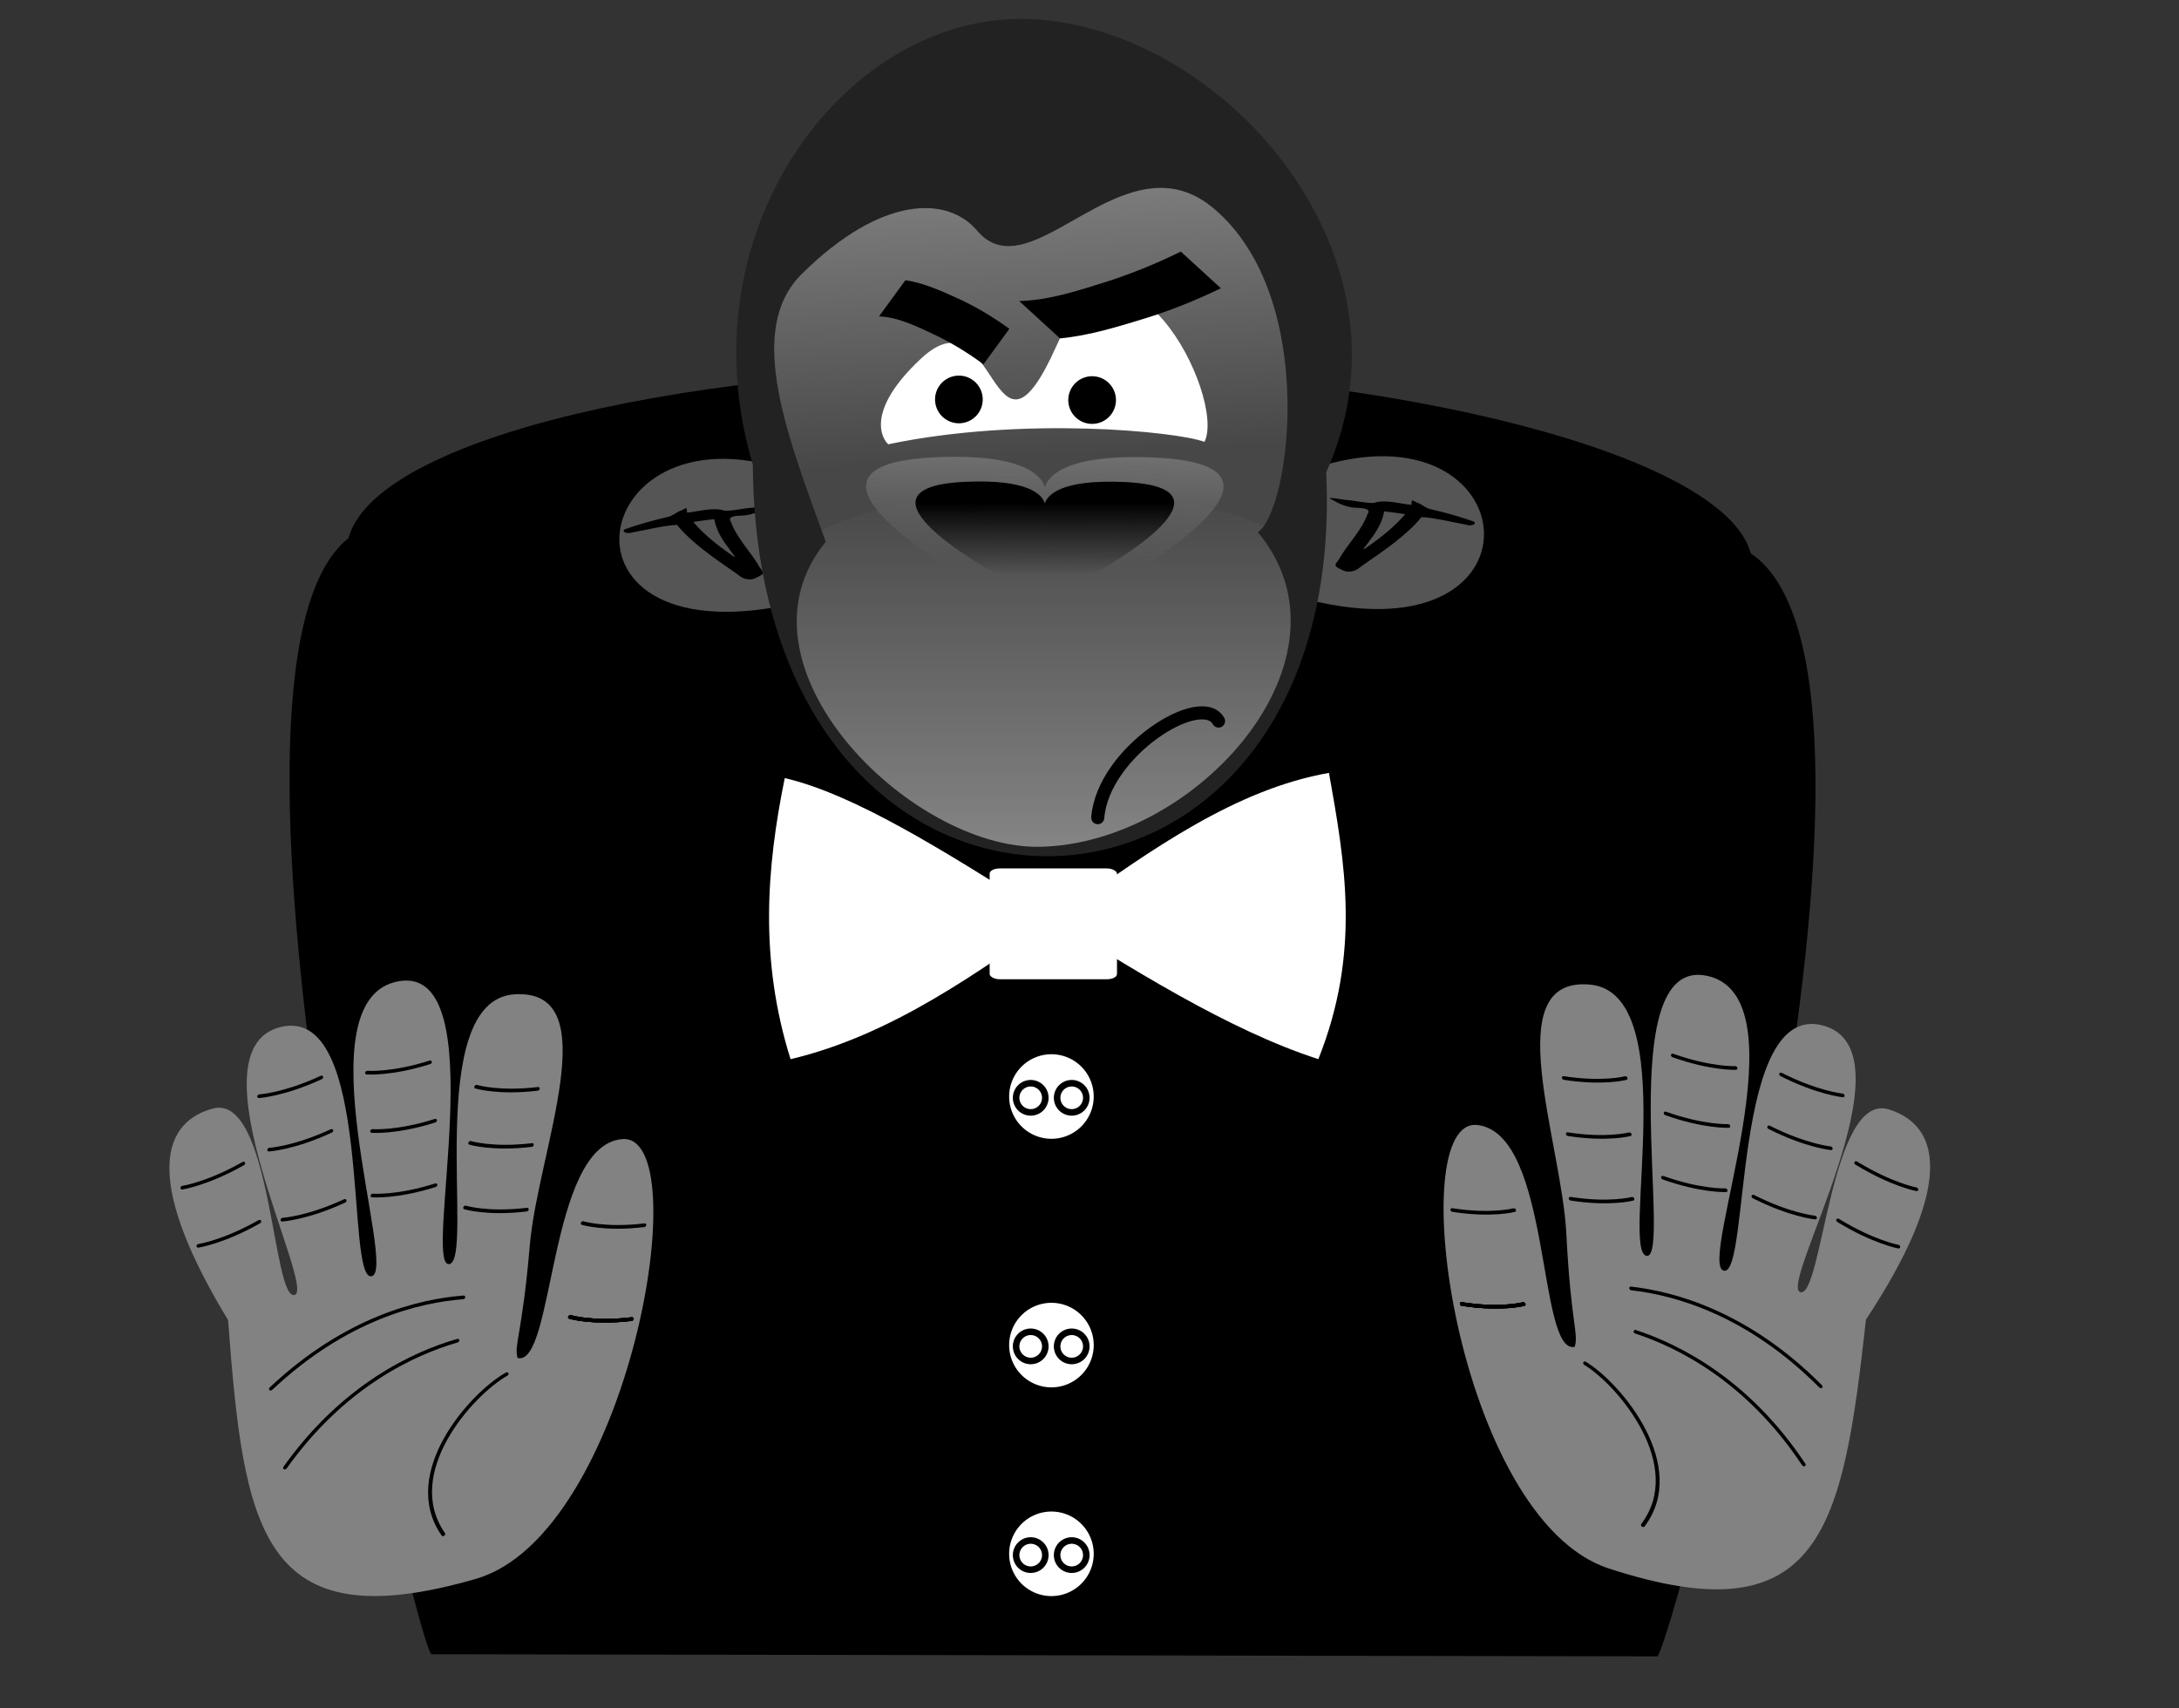 <?xml version="1.0" encoding="UTF-8" standalone="no"?>
<!-- Created with Inkscape (http://www.inkscape.org/) -->
<svg
   xmlns:dc="http://purl.org/dc/elements/1.1/"
   xmlns:cc="http://web.resource.org/cc/"
   xmlns:rdf="http://www.w3.org/1999/02/22-rdf-syntax-ns#"
   xmlns:svg="http://www.w3.org/2000/svg"
   xmlns="http://www.w3.org/2000/svg"
   xmlns:xlink="http://www.w3.org/1999/xlink"
   xmlns:sodipodi="http://inkscape.sourceforge.net/DTD/sodipodi-0.dtd"
   xmlns:inkscape="http://www.inkscape.org/namespaces/inkscape"
   width="250pt"
   height="196pt"
   id="svg2"
   sodipodi:version="0.32"
   inkscape:version="0.43"
   sodipodi:docbase="/home/yekcim/Mes dessins"
   sodipodi:docname="gorilla.svg"
   version="1.0">
  <rect width="100%" height="100%" fill="#333333" stroke="none"/>
  <defs
     id="defs4">
    <linearGradient
       id="linearGradient4072">
      <stop
         style="stop-color:#474747;stop-opacity:1;"
         offset="0"
         id="stop4074" />
      <stop
         style="stop-color:#848484;stop-opacity:1;"
         offset="1"
         id="stop4076" />
    </linearGradient>
    <linearGradient
       inkscape:collect="always"
       id="linearGradient4047">
      <stop
         style="stop-color:#000000;stop-opacity:1;"
         offset="0"
         id="stop4049" />
      <stop
         style="stop-color:#000000;stop-opacity:0;"
         offset="1"
         id="stop4051" />
    </linearGradient>
    <linearGradient
       inkscape:collect="always"
       id="linearGradient4031">
      <stop
         style="stop-color:#737373;stop-opacity:1;"
         offset="0"
         id="stop4033" />
      <stop
         style="stop-color:#737373;stop-opacity:0;"
         offset="1"
         id="stop4035" />
    </linearGradient>
    <linearGradient
       inkscape:collect="always"
       xlink:href="#linearGradient4031"
       id="linearGradient4037"
       x1="-298.745"
       y1="325.942"
       x2="-301.881"
       y2="452.435"
       gradientUnits="userSpaceOnUse"
       gradientTransform="matrix(0.204,0,0,0.146,221.281,20.576)" />
    <linearGradient
       inkscape:collect="always"
       xlink:href="#linearGradient4047"
       id="linearGradient4053"
       x1="-301.446"
       y1="386.298"
       x2="-301.446"
       y2="461.103"
       gradientUnits="userSpaceOnUse"
       gradientTransform="matrix(0.204,0,0,0.146,221.281,20.576)" />
    <linearGradient
       inkscape:collect="always"
       xlink:href="#linearGradient4072"
       id="linearGradient4078"
       x1="-332.123"
       y1="301.322"
       x2="-332.123"
       y2="670.941"
       gradientUnits="userSpaceOnUse"
       gradientTransform="matrix(0.157,0,0,0.146,211.52,31.27)" />
    <linearGradient
       inkscape:collect="always"
       xlink:href="#linearGradient4072"
       id="linearGradient4086"
       x1="-328.934"
       y1="265.396"
       x2="-348.023"
       y2="-56.432"
       gradientUnits="userSpaceOnUse"
       gradientTransform="matrix(0.157,0,0,0.146,211.52,31.27)" />
  </defs>
  <sodipodi:namedview
     id="base"
     pagecolor="#ffffff"
     bordercolor="#666666"
     borderopacity="1.0"
     inkscape:pageopacity="0.0"
     inkscape:pageshadow="2"
     inkscape:zoom="2.5877551"
     inkscape:cx="156.25"
     inkscape:cy="122.5"
     inkscape:document-units="px"
     inkscape:current-layer="layer1"
     inkscape:window-width="1430"
     inkscape:window-height="821"
     inkscape:window-x="0"
     inkscape:window-y="25" />
  <g
     inkscape:label="Calque 1"
     inkscape:groupmode="layer"
     id="layer1">
    <path
       style="fill:#000000;fill-opacity:1;fill-rule:evenodd;stroke:none;stroke-width:1px;stroke-linecap:butt;stroke-linejoin:miter;stroke-opacity:1"
       d="M 53.3,82.361 C 57.443,66.897 106.428,55.757 160.058,56.33 C 213.688,56.903 263.776,69.559 267.82,84.654 C 296.007,103.701 255.283,253.702 253.496,253.433 L 66.041,253.106 C 64.071,253.544 27.897,102.3 53.3,82.361 z "
       id="path1334"
       sodipodi:nodetypes="czcccc" />
    <path
       style="opacity:1;color:#000000;fill:#555555;fill-opacity:1;fill-rule:evenodd;stroke:none;stroke-width:11.759;stroke-linecap:round;stroke-linejoin:round;marker:none;marker-start:none;marker-mid:none;marker-end:none;stroke-miterlimit:4;stroke-dasharray:none;stroke-dashoffset:0;stroke-opacity:1;visibility:visible;display:inline;overflow:visible"
       d="M 200.831,71.711 C 234.198,60.552 238.157,102.516 198.195,91.251"
       id="path3977"
       sodipodi:nodetypes="cc" />
    <path
       style="opacity:1;color:#000000;fill:#555555;fill-opacity:1;fill-rule:evenodd;stroke:none;stroke-width:11.759;stroke-linecap:round;stroke-linejoin:round;marker:none;marker-start:none;marker-mid:none;marker-end:none;stroke-miterlimit:4;stroke-dasharray:none;stroke-dashoffset:0;stroke-opacity:1;visibility:visible;display:inline;overflow:visible"
       d="M 121.847,72.457 C 89.553,60.256 81.748,102.033 122.686,92.053"
       id="path3969"
       sodipodi:nodetypes="cc" />
    <path
       style="fill:#000000;fill-opacity:1;fill-rule:nonzero;stroke:none;stroke-width:5.159;stroke-linecap:butt;stroke-linejoin:miter;stroke-miterlimit:4;stroke-dasharray:none;stroke-opacity:1"
       d="M 104.348,78.045 C 103.331,78.373 102.965,78.981 101.953,79.144 C 99.733,79.65 97.525,80.295 95.517,81.002 C 95.054,81.482 96.135,81.703 96.738,81.466 C 98.981,81.065 101.345,80.441 103.553,80.299 C 105.802,83.058 109.288,85.431 112.644,87.746 C 113.148,88.125 113.696,88.654 114.625,88.644 C 115.167,88.751 116.049,88.244 116.565,87.926 C 117.047,87.527 116.168,86.944 116.03,86.479 C 114.684,84.269 112.641,82.193 111.836,79.885 C 111.3,79.126 112.116,78.938 113.308,78.893 C 114.952,78.872 116.134,78.272 117.255,77.634 C 118.551,77.044 115.511,77.686 114.837,77.704 C 113.523,77.799 112.099,78.205 110.845,78.137 C 109.035,77.534 106.806,78.301 105.115,78.429 C 104.954,77.987 105.35,77.417 104.348,78.045 z M 109.272,79.439 C 109.539,80.999 110.384,82.487 111.498,83.901 C 111.693,84.292 113.153,85.888 111.903,84.914 C 109.651,83.354 107.602,81.694 106.056,79.86 C 107.113,79.721 108.261,79.519 109.272,79.439 z "
       id="path3973" />
    <path
       style="opacity:1;color:#000000;fill:url(#linearGradient4086);fill-opacity:1;fill-rule:evenodd;stroke:none;stroke-width:11.759;stroke-linecap:round;stroke-linejoin:round;marker:none;marker-start:none;marker-mid:none;marker-end:none;stroke-miterlimit:4;stroke-dasharray:none;stroke-dashoffset:0;stroke-opacity:1;visibility:visible;display:inline;overflow:visible"
       d="M 124.719,87.589 C 71.611,-3.248 242.952,-2.624 194.351,84.531"
       id="path3981"
       sodipodi:nodetypes="cc" />
    <path
       style="opacity:1;color:#000000;fill:url(#linearGradient4078);fill-opacity:1;fill-rule:evenodd;stroke:none;stroke-width:11.759;stroke-linecap:round;stroke-linejoin:round;marker:none;marker-start:none;marker-mid:none;marker-end:none;stroke-miterlimit:4;stroke-dasharray:none;stroke-dashoffset:0;stroke-opacity:1;visibility:visible;display:inline;overflow:visible"
       d="M 119.813,86.723 C 124.851,71.289 197.487,71.694 199.496,86.723 C 201.511,101.798 186.428,129.75 160.523,129.947 C 134.618,130.144 115.842,103.173 119.813,86.723 z "
       id="path3094"
       sodipodi:nodetypes="cszc" />
    <path
       style="fill:url(#linearGradient4037);fill-opacity:1;fill-rule:evenodd;stroke:none;stroke-width:11.759;stroke-linecap:round;stroke-linejoin:round;stroke-miterlimit:4;stroke-dasharray:none;stroke-opacity:1"
       d="M 169.841,89.637 C 169.841,89.637 203.706,71.29 176.768,70.016 C 162.775,69.354 160.275,73.02 159.839,74.568 C 159.461,73.141 157.311,69.771 145.446,69.897 C 144.642,69.905 143.792,69.932 142.896,69.975 C 115.958,71.249 149.83,89.595 149.83,89.595"
       id="path2198"
       sodipodi:nodetypes="csccsc" />
    <path
       style="fill:url(#linearGradient4053);fill-opacity:1;fill-rule:evenodd;stroke:none;stroke-width:11.759;stroke-linecap:round;stroke-linejoin:round;stroke-miterlimit:4;stroke-dasharray:none;stroke-opacity:1"
       d="M 167.074,87.951 C 167.074,87.951 191.576,74.677 172.086,73.755 C 161.962,73.276 160.152,75.929 159.837,77.049 C 159.563,76.016 158.008,73.578 149.424,73.669 C 148.842,73.675 148.227,73.695 147.578,73.725 C 128.089,74.647 152.596,87.921 152.596,87.921"
       id="path2203"
       sodipodi:nodetypes="csccsc" />
    <path
       style="fill:#ffffff;fill-opacity:1;fill-rule:evenodd;stroke:none;stroke-width:11.759;stroke-linecap:round;stroke-linejoin:round;stroke-miterlimit:4;stroke-dasharray:none;stroke-opacity:1"
       d="M 135.909,67.972 C 156.405,63.671 179.977,66.004 184.258,67.608 C 187.674,60.611 171.786,30.101 161.66,52.82 C 151.675,75.223 152.615,43.915 140.901,54.858 C 131.179,63.942 135.909,68.114 135.909,67.972 z "
       id="path1317"
       sodipodi:nodetypes="ccssc" />
    <path
       transform="matrix(0.176,0,0,0.176,197.602,10.794)"
       d="M -268.571 285.934 A 20.714 20.714 0 1 1  -310,285.934 A 20.714 20.714 0 1 1  -268.571 285.934 z"
       sodipodi:ry="20.714285"
       sodipodi:rx="20.714285"
       sodipodi:cy="285.93362"
       sodipodi:cx="-289.28571"
       id="path2194"
       style="opacity:1;color:#000000;fill:#000000;fill-opacity:1;fill-rule:nonzero;stroke:none;stroke-width:3.717;stroke-linecap:round;stroke-linejoin:round;marker:none;marker-start:none;marker-mid:none;marker-end:none;stroke-miterlimit:4;stroke-dasharray:none;stroke-dashoffset:0;stroke-opacity:1;visibility:visible;display:inline;overflow:visible"
       sodipodi:type="arc" />
    <path
       sodipodi:type="arc"
       style="opacity:1;color:#000000;fill:#000000;fill-opacity:1;fill-rule:nonzero;stroke:none;stroke-width:3.717;stroke-linecap:round;stroke-linejoin:round;marker:none;marker-start:none;marker-mid:none;marker-end:none;stroke-miterlimit:4;stroke-dasharray:none;stroke-dashoffset:0;stroke-opacity:1;visibility:visible;display:inline;overflow:visible"
       id="path1319"
       sodipodi:cx="-289.28571"
       sodipodi:cy="285.93362"
       sodipodi:rx="20.714285"
       sodipodi:ry="20.714285"
       d="M -268.571 285.934 A 20.714 20.714 0 1 1  -310,285.934 A 20.714 20.714 0 1 1  -268.571 285.934 z"
       transform="matrix(0.176,0,0,0.176,217.982,10.888)" />
    <path
       style="fill:#000000;fill-opacity:1;fill-rule:nonzero;stroke:none;stroke-width:5.159;stroke-linecap:butt;stroke-linejoin:miter;stroke-miterlimit:4;stroke-dasharray:none;stroke-opacity:1"
       d="M 216.665,76.858 C 217.683,77.186 218.049,77.794 219.06,77.957 C 221.281,78.463 223.489,79.108 225.496,79.815 C 225.96,80.295 224.879,80.516 224.276,80.279 C 222.032,79.879 219.669,79.254 217.461,79.112 C 215.212,81.871 211.726,84.244 208.369,86.559 C 207.865,86.938 207.317,87.467 206.389,87.457 C 205.847,87.564 204.965,87.057 204.448,86.739 C 203.967,86.34 204.845,85.757 204.984,85.292 C 206.33,83.082 208.372,81.006 209.177,78.698 C 209.714,77.939 208.898,77.751 207.706,77.706 C 206.062,77.685 204.88,77.085 203.759,76.447 C 202.463,75.857 205.502,76.499 206.176,76.517 C 207.491,76.612 208.915,77.018 210.169,76.95 C 211.979,76.347 214.208,77.114 215.899,77.242 C 216.06,76.8 215.664,76.23 216.665,76.858 z M 211.742,78.252 C 211.475,79.812 210.63,81.3 209.516,82.714 C 209.321,83.105 207.86,84.701 209.11,83.727 C 211.363,82.167 213.412,80.507 214.958,78.673 C 213.901,78.534 212.753,78.332 211.742,78.252 z "
       id="path3991" />
    <path
       style="fill:#000000;fill-opacity:1;fill-rule:nonzero;stroke:none;stroke-width:1px;stroke-linecap:butt;stroke-linejoin:miter;stroke-opacity:1"
       id="path3999"
       d="M 162.158,51.777 C 166.681,51.348 171.157,49.946 175.601,48.582 C 179.368,47.387 183.09,45.882 186.762,44.103 L 180.634,38.495 C 176.981,40.296 173.275,41.803 169.526,43.023 C 165.038,44.431 160.497,45.962 155.91,46.061 L 162.158,51.777 z " />
    <path
       style="fill:#000000;fill-opacity:1;fill-rule:nonzero;stroke:none;stroke-width:1px;stroke-linecap:butt;stroke-linejoin:miter;stroke-opacity:1"
       id="path4001"
       d="M 138.503,42.877 C 141.427,43.293 144.32,44.651 147.193,45.972 C 149.628,47.13 152.034,48.587 154.408,50.311 L 150.446,55.742 C 148.085,53.998 145.689,52.538 143.266,51.356 C 140.364,49.992 137.429,48.51 134.464,48.414 L 138.503,42.877 z " />
    <path
       style="fill:#222222;fill-opacity:1;fill-rule:evenodd;stroke:none;stroke-width:1px;stroke-linecap:butt;stroke-linejoin:miter;stroke-opacity:1"
       d="M 156.11,2.896 C 128.835,2.929 104.583,35.633 115.164,71.092 C 115.711,152.205 206.499,149.359 202.876,72.27 C 218.221,38.231 185.602,2.859 156.11,2.896 z M 177.504,28.748 C 180.209,28.736 182.95,29.6 185.673,31.894 C 201.817,45.49 197.329,78.31 192.415,81.42 C 208.446,100.656 183.122,129.179 158.993,129.565 C 139.228,129.882 110.86,101.775 126.318,82.9 C 120.579,66.959 113.91,50.585 122.642,41.93 C 134.758,29.921 145.043,29.828 149.6,35.437 C 156.289,43.002 166.629,28.796 177.504,28.748 z "
       id="path4057"
       sodipodi:nodetypes="cccccscscscc" />
    <path
       style="fill:#ffffff;fill-opacity:1;fill-rule:evenodd;stroke:none;stroke-width:1px;stroke-linecap:butt;stroke-linejoin:miter;stroke-opacity:1"
       d="M 120.049,119.051 C 141.261,123.996 174.322,153.239 201.676,162.053 C 208.224,145.634 205.736,131.952 203.3,118.255 C 174.94,123.254 151.709,154.805 120.936,162.059 C 116.156,146.857 117.243,132.788 120.049,119.051 z "
       id="path1355"
       sodipodi:nodetypes="ccccc" />
    <g
       id="g2296"
       transform="matrix(-0.284,7.040285e-2,2.890473e-2,0.259,220.901,-13.987)">
      <g
         id="g1389"
         transform="translate(-4.515,-47.283)">
        <path
           style="fill:#828282;fill-opacity:1;fill-rule:evenodd;stroke:none;stroke-width:1px;stroke-linecap:butt;stroke-linejoin:miter;stroke-opacity:1"
           d="M 561.866,685.22 C 552.258,632.9 505.992,549.246 554.997,539.027 C 604.241,528.758 591.334,687.029 605.35,684.764 C 619.367,682.499 563.927,519.644 614.836,514.999 C 668.409,510.111 632.237,681.437 646.643,680.683 C 661.049,679.928 629.38,524.094 680.004,524.455 C 729.41,524.807 676.071,680.305 688.118,680.471 C 700.165,680.636 688.3,560.645 720.221,561.662 C 750.885,562.64 758.145,599.641 724.434,685.428 C 728.446,808.634 726.05,874.515 609.697,869.511 C 526.702,865.942 466.828,644.446 507.38,637.533 C 546.71,630.828 555.978,759.088 574.941,748.464 C 575.988,739.805 571.253,736.332 561.866,685.22 z "
           id="path2298"
           sodipodi:nodetypes="czzzzzzzcszcz" />
        <path
           style="fill:none;fill-opacity:0.75;fill-rule:evenodd;stroke:#000000;stroke-width:2.1;stroke-linecap:round;stroke-linejoin:round;stroke-miterlimit:4;stroke-dasharray:none;stroke-opacity:1"
           d="M 500.714,690.219 C 521.429,687.362 532.857,680.219 532.857,680.219"
           id="path2300"
           sodipodi:nodetypes="cc" />
        <path
           style="fill:none;fill-opacity:0.75;fill-rule:evenodd;stroke:#000000;stroke-width:2.1;stroke-linecap:round;stroke-linejoin:round;stroke-miterlimit:4;stroke-dasharray:none;stroke-opacity:1"
           d="M 548.571,596.648 C 569.286,593.791 580.714,586.648 580.714,586.648"
           id="path2302"
           sodipodi:nodetypes="cc" />
        <path
           style="fill:none;fill-opacity:0.75;fill-rule:evenodd;stroke:#000000;stroke-width:2.1;stroke-linecap:round;stroke-linejoin:round;stroke-miterlimit:4;stroke-dasharray:none;stroke-opacity:1"
           d="M 555,628.076 C 575.714,625.219 587.143,618.076 587.143,618.076"
           id="path2304"
           sodipodi:nodetypes="cc" />
        <path
           style="fill:none;fill-opacity:0.75;fill-rule:evenodd;stroke:#000000;stroke-width:2.1;stroke-linecap:round;stroke-linejoin:round;stroke-miterlimit:4;stroke-dasharray:none;stroke-opacity:1"
           d="M 561.429,664.505 C 582.143,661.648 593.571,654.505 593.571,654.505"
           id="path2306"
           sodipodi:nodetypes="cc" />
        <path
           style="fill:none;fill-opacity:0.75;fill-rule:evenodd;stroke:#000000;stroke-width:2.1;stroke-linecap:round;stroke-linejoin:round;stroke-miterlimit:4;stroke-dasharray:none;stroke-opacity:1"
           d="M 603.595,566.028 C 624.448,567.573 637.119,562.982 637.119,562.982"
           id="path2308"
           sodipodi:nodetypes="cc" />
        <path
           style="fill:none;fill-opacity:0.75;fill-rule:evenodd;stroke:#000000;stroke-width:2.1;stroke-linecap:round;stroke-linejoin:round;stroke-miterlimit:4;stroke-dasharray:none;stroke-opacity:1"
           d="M 604.309,600.313 C 625.162,601.859 637.834,597.268 637.834,597.268"
           id="path2310"
           sodipodi:nodetypes="cc" />
        <path
           style="fill:none;fill-opacity:0.75;fill-rule:evenodd;stroke:#000000;stroke-width:2.1;stroke-linecap:round;stroke-linejoin:round;stroke-miterlimit:4;stroke-dasharray:none;stroke-opacity:1"
           d="M 607.881,637.456 C 628.734,639.001 641.405,634.411 641.405,634.411"
           id="path2312"
           sodipodi:nodetypes="cc" />
        <path
           style="fill:none;fill-opacity:0.75;fill-rule:evenodd;stroke:#000000;stroke-width:2.1;stroke-linecap:round;stroke-linejoin:round;stroke-miterlimit:4;stroke-dasharray:none;stroke-opacity:1"
           d="M 661.411,559.255 C 681.809,563.857 695.018,561.184 695.018,561.184"
           id="path2314"
           sodipodi:nodetypes="cc" />
        <path
           style="fill:none;fill-opacity:0.75;fill-rule:evenodd;stroke:#000000;stroke-width:2.1;stroke-linecap:round;stroke-linejoin:round;stroke-miterlimit:4;stroke-dasharray:none;stroke-opacity:1"
           d="M 659.268,591.398 C 679.666,595.999 692.875,593.326 692.875,593.326"
           id="path2316"
           sodipodi:nodetypes="cc" />
        <path
           style="fill:none;fill-opacity:0.75;fill-rule:evenodd;stroke:#000000;stroke-width:2.1;stroke-linecap:round;stroke-linejoin:round;stroke-miterlimit:4;stroke-dasharray:none;stroke-opacity:1"
           d="M 656.411,633.541 C 676.809,638.142 690.018,635.469 690.018,635.469"
           id="path2318"
           sodipodi:nodetypes="cc" />
        <path
           style="fill:none;fill-opacity:0.75;fill-rule:evenodd;stroke:#000000;stroke-width:2.1;stroke-linecap:round;stroke-linejoin:round;stroke-miterlimit:4;stroke-dasharray:none;stroke-opacity:1"
           d="M 707.335,597.632 C 727.19,604.19 740.597,602.811 740.597,602.811"
           id="path2320"
           sodipodi:nodetypes="cc" />
        <path
           style="fill:none;fill-opacity:0.75;fill-rule:evenodd;stroke:#000000;stroke-width:2.1;stroke-linecap:round;stroke-linejoin:round;stroke-miterlimit:4;stroke-dasharray:none;stroke-opacity:1"
           d="M 702.335,633.346 C 722.19,639.904 735.597,638.525 735.597,638.525"
           id="path2322"
           sodipodi:nodetypes="cc" />
        <path
           style="fill:none;fill-opacity:0.75;fill-rule:evenodd;stroke:#000000;stroke-width:2.1;stroke-linecap:round;stroke-linejoin:round;stroke-miterlimit:4;stroke-dasharray:none;stroke-opacity:1"
           d="M 581.621,756.203 C 601.509,762.69 642.836,798.171 624.168,839.239"
           id="path2324"
           sodipodi:nodetypes="cc" />
        <path
           style="fill:none;fill-opacity:0.75;fill-rule:evenodd;stroke:#000000;stroke-width:2.1;stroke-linecap:round;stroke-linejoin:round;stroke-miterlimit:4;stroke-dasharray:none;stroke-opacity:1"
           d="M 599.824,705.897 C 622.939,701.624 662.455,701.031 705.965,730.974"
           id="path2326"
           sodipodi:nodetypes="cc" />
        <path
           sodipodi:nodetypes="cc"
           id="path2328"
           d="M 605.456,729.95 C 628.938,731.007 667.568,739.355 703.19,778.35"
           style="fill:none;fill-opacity:0.75;fill-rule:evenodd;stroke:#000000;stroke-width:2.1;stroke-linecap:round;stroke-linejoin:round;stroke-miterlimit:4;stroke-dasharray:none;stroke-opacity:1" />
        <path
           sodipodi:nodetypes="cc"
           id="path2330"
           d="M 512.857,742.362 C 533.571,739.505 545,732.362 545,732.362"
           style="fill:none;fill-opacity:0.75;fill-rule:evenodd;stroke:#000000;stroke-width:2.1;stroke-linecap:round;stroke-linejoin:round;stroke-miterlimit:4;stroke-dasharray:none;stroke-opacity:1" />
        <path
           sodipodi:nodetypes="cc"
           id="path2332"
           d="M 512.857,742.362 C 533.571,739.505 545,732.362 545,732.362"
           style="fill:none;fill-opacity:0.75;fill-rule:evenodd;stroke:#000000;stroke-width:2.1;stroke-linecap:round;stroke-linejoin:round;stroke-miterlimit:4;stroke-dasharray:none;stroke-opacity:1" />
        <path
           sodipodi:nodetypes="cc"
           id="path2334"
           d="M 512.857,742.362 C 533.571,739.505 545,732.362 545,732.362"
           style="fill:none;fill-opacity:0.75;fill-rule:evenodd;stroke:#000000;stroke-width:2.1;stroke-linecap:round;stroke-linejoin:round;stroke-miterlimit:4;stroke-dasharray:none;stroke-opacity:1" />
        <path
           style="fill:none;fill-opacity:0.75;fill-rule:evenodd;stroke:#000000;stroke-width:2.1;stroke-linecap:round;stroke-linejoin:round;stroke-miterlimit:4;stroke-dasharray:none;stroke-opacity:1"
           d="M 512.857,742.362 C 533.571,739.505 545,732.362 545,732.362"
           id="path2336"
           sodipodi:nodetypes="cc" />
      </g>
    </g>
    <g
       id="g2369"
       transform="translate(11.033,-34.549)"
       style="opacity:1;color:#000000;fill:#ffffff;fill-opacity:1;fill-rule:evenodd;stroke:#000000;stroke-width:1px;stroke-linecap:butt;stroke-linejoin:miter;marker:none;marker-start:none;marker-mid:none;marker-end:none;stroke-miterlimit:4;stroke-dasharray:none;stroke-dashoffset:0;stroke-opacity:1;visibility:visible;display:inline;overflow:visible">
      <path
         sodipodi:type="arc"
         style="opacity:1;color:#000000;fill:#ffffff;fill-opacity:1;fill-rule:evenodd;stroke:#000000;stroke-width:4.167px;stroke-linecap:butt;stroke-linejoin:miter;marker:none;marker-start:none;marker-mid:none;marker-end:none;stroke-miterlimit:4;stroke-dasharray:none;stroke-dashoffset:0;stroke-opacity:1;visibility:visible;display:inline;overflow:visible"
         id="path2371"
         sodipodi:cx="-60.969185"
         sodipodi:cy="193.32135"
         sodipodi:rx="29.032946"
         sodipodi:ry="29.032946"
         d="M -31.936 193.321 A 29.033 29.033 0 1 1  -90.002,193.321 A 29.033 29.033 0 1 1  -31.936 193.321 z"
         transform="matrix(0.24,0,0,0.24,164.443,193.958)" />
      <path
         transform="matrix(0.366,0,0,0.366,105.414,165.865)"
         d="M 135.874 204.064 A 6.097 6.097 0 1 1  123.68,204.064 A 6.097 6.097 0 1 1  135.874 204.064 z"
         sodipodi:ry="6.0969186"
         sodipodi:rx="6.0969186"
         sodipodi:cy="204.06355"
         sodipodi:cx="129.77727"
         id="path2373"
         style="opacity:1;color:#000000;fill:#ffffff;fill-opacity:1;fill-rule:evenodd;stroke:#000000;stroke-width:2.734px;stroke-linecap:butt;stroke-linejoin:miter;marker:none;marker-start:none;marker-mid:none;marker-end:none;stroke-miterlimit:4;stroke-dasharray:none;stroke-dashoffset:0;stroke-opacity:1;visibility:visible;display:inline;overflow:visible"
         sodipodi:type="arc" />
      <path
         sodipodi:type="arc"
         style="opacity:1;color:#000000;fill:#ffffff;fill-opacity:1;fill-rule:evenodd;stroke:#000000;stroke-width:2.734px;stroke-linecap:butt;stroke-linejoin:miter;marker:none;marker-start:none;marker-mid:none;marker-end:none;stroke-miterlimit:4;stroke-dasharray:none;stroke-dashoffset:0;stroke-opacity:1;visibility:visible;display:inline;overflow:visible"
         id="path2375"
         sodipodi:cx="129.77727"
         sodipodi:cy="204.06355"
         sodipodi:rx="6.0969186"
         sodipodi:ry="6.0969186"
         d="M 135.874 204.064 A 6.097 6.097 0 1 1  123.68,204.064 A 6.097 6.097 0 1 1  135.874 204.064 z"
         transform="matrix(0.366,0,0,0.366,99.143,165.865)" />
    </g>
    <g
       id="g2377"
       transform="translate(11.033,-2.613)"
       style="opacity:1;color:#000000;fill:#ffffff;fill-opacity:1;fill-rule:evenodd;stroke:#000000;stroke-width:1px;stroke-linecap:butt;stroke-linejoin:miter;marker:none;marker-start:none;marker-mid:none;marker-end:none;stroke-miterlimit:4;stroke-dasharray:none;stroke-dashoffset:0;stroke-opacity:1;visibility:visible;display:inline;overflow:visible">
      <path
         sodipodi:type="arc"
         style="opacity:1;color:#000000;fill:#ffffff;fill-opacity:1;fill-rule:evenodd;stroke:#000000;stroke-width:4.167px;stroke-linecap:butt;stroke-linejoin:miter;marker:none;marker-start:none;marker-mid:none;marker-end:none;stroke-miterlimit:4;stroke-dasharray:none;stroke-dashoffset:0;stroke-opacity:1;visibility:visible;display:inline;overflow:visible"
         id="path2379"
         sodipodi:cx="-60.969185"
         sodipodi:cy="193.32135"
         sodipodi:rx="29.032946"
         sodipodi:ry="29.032946"
         d="M -31.936 193.321 A 29.033 29.033 0 1 1  -90.002,193.321 A 29.033 29.033 0 1 1  -31.936 193.321 z"
         transform="matrix(0.24,0,0,0.24,164.443,193.958)" />
      <path
         transform="matrix(0.366,0,0,0.366,105.414,165.865)"
         d="M 135.874 204.064 A 6.097 6.097 0 1 1  123.68,204.064 A 6.097 6.097 0 1 1  135.874 204.064 z"
         sodipodi:ry="6.0969186"
         sodipodi:rx="6.0969186"
         sodipodi:cy="204.06355"
         sodipodi:cx="129.77727"
         id="path2381"
         style="opacity:1;color:#000000;fill:#ffffff;fill-opacity:1;fill-rule:evenodd;stroke:#000000;stroke-width:2.734px;stroke-linecap:butt;stroke-linejoin:miter;marker:none;marker-start:none;marker-mid:none;marker-end:none;stroke-miterlimit:4;stroke-dasharray:none;stroke-dashoffset:0;stroke-opacity:1;visibility:visible;display:inline;overflow:visible"
         sodipodi:type="arc" />
      <path
         sodipodi:type="arc"
         style="opacity:1;color:#000000;fill:#ffffff;fill-opacity:1;fill-rule:evenodd;stroke:#000000;stroke-width:2.734px;stroke-linecap:butt;stroke-linejoin:miter;marker:none;marker-start:none;marker-mid:none;marker-end:none;stroke-miterlimit:4;stroke-dasharray:none;stroke-dashoffset:0;stroke-opacity:1;visibility:visible;display:inline;overflow:visible"
         id="path2383"
         sodipodi:cx="129.77727"
         sodipodi:cy="204.06355"
         sodipodi:rx="6.0969186"
         sodipodi:ry="6.0969186"
         d="M 135.874 204.064 A 6.097 6.097 0 1 1  123.68,204.064 A 6.097 6.097 0 1 1  135.874 204.064 z"
         transform="matrix(0.366,0,0,0.366,99.143,165.865)" />
    </g>
    <g
       id="g2348"
       transform="translate(11.033,-72.582)"
       style="opacity:1;color:#000000;fill:#ffffff;fill-opacity:1;fill-rule:evenodd;stroke:#000000;stroke-width:1px;stroke-linecap:butt;stroke-linejoin:miter;marker:none;marker-start:none;marker-mid:none;marker-end:none;stroke-miterlimit:4;stroke-dasharray:none;stroke-dashoffset:0;stroke-opacity:1;visibility:visible;display:inline;overflow:visible">
      <path
         transform="matrix(0.24,0,0,0.24,164.443,193.958)"
         d="M -31.936 193.321 A 29.033 29.033 0 1 1  -90.002,193.321 A 29.033 29.033 0 1 1  -31.936 193.321 z"
         sodipodi:ry="29.032946"
         sodipodi:rx="29.032946"
         sodipodi:cy="193.32135"
         sodipodi:cx="-60.969185"
         id="path2338"
         style="opacity:1;color:#000000;fill:#ffffff;fill-opacity:1;fill-rule:evenodd;stroke:#000000;stroke-width:4.167px;stroke-linecap:butt;stroke-linejoin:miter;marker:none;marker-start:none;marker-mid:none;marker-end:none;stroke-miterlimit:4;stroke-dasharray:none;stroke-dashoffset:0;stroke-opacity:1;visibility:visible;display:inline;overflow:visible"
         sodipodi:type="arc" />
      <path
         sodipodi:type="arc"
         style="opacity:1;color:#000000;fill:#ffffff;fill-opacity:1;fill-rule:evenodd;stroke:#000000;stroke-width:2.734px;stroke-linecap:butt;stroke-linejoin:miter;marker:none;marker-start:none;marker-mid:none;marker-end:none;stroke-miterlimit:4;stroke-dasharray:none;stroke-dashoffset:0;stroke-opacity:1;visibility:visible;display:inline;overflow:visible"
         id="path2346"
         sodipodi:cx="129.77727"
         sodipodi:cy="204.06355"
         sodipodi:rx="6.0969186"
         sodipodi:ry="6.0969186"
         d="M 135.874 204.064 A 6.097 6.097 0 1 1  123.68,204.064 A 6.097 6.097 0 1 1  135.874 204.064 z"
         transform="matrix(0.366,0,0,0.366,105.414,165.865)" />
      <path
         transform="matrix(0.366,0,0,0.366,99.143,165.865)"
         d="M 135.874 204.064 A 6.097 6.097 0 1 1  123.68,204.064 A 6.097 6.097 0 1 1  135.874 204.064 z"
         sodipodi:ry="6.0969186"
         sodipodi:rx="6.0969186"
         sodipodi:cy="204.06355"
         sodipodi:cx="129.77727"
         id="path2342"
         style="opacity:1;color:#000000;fill:#ffffff;fill-opacity:1;fill-rule:evenodd;stroke:#000000;stroke-width:2.734px;stroke-linecap:butt;stroke-linejoin:miter;marker:none;marker-start:none;marker-mid:none;marker-end:none;stroke-miterlimit:4;stroke-dasharray:none;stroke-dashoffset:0;stroke-opacity:1;visibility:visible;display:inline;overflow:visible"
         sodipodi:type="arc" />
    </g>
    <rect
       style="opacity:1;color:#000000;fill:#ffffff;fill-opacity:1;fill-rule:evenodd;stroke:none;stroke-width:0.734px;stroke-linecap:butt;stroke-linejoin:miter;marker:none;marker-start:none;marker-mid:none;marker-end:none;stroke-miterlimit:4;stroke-dasharray:none;stroke-dashoffset:0;stroke-opacity:1;visibility:visible;display:inline;overflow:visible"
       id="rect2284"
       width="19.481"
       height="16.958"
       x="151.392"
       y="132.873"
       ry="0.798"
       rx="1.524" />
    <g
       id="g2286"
       transform="matrix(0.282,8.040418e-2,-3.802432e-2,0.257,106.697,-19.991)">
      <g
         id="g2288"
         transform="translate(-4.515,-47.283)">
        <path
           style="fill:#828282;fill-opacity:1;fill-rule:evenodd;stroke:none;stroke-width:1px;stroke-linecap:butt;stroke-linejoin:miter;stroke-opacity:1"
           d="M 561.866,685.22 C 552.258,632.9 505.992,549.246 554.997,539.027 C 604.241,528.758 591.334,687.029 605.35,684.764 C 619.367,682.499 563.927,519.644 614.836,514.999 C 668.409,510.111 632.237,681.437 646.643,680.683 C 661.049,679.928 629.38,524.094 680.004,524.455 C 729.41,524.807 676.071,680.305 688.118,680.471 C 700.165,680.636 688.3,560.645 720.221,561.662 C 750.885,562.64 758.145,599.641 724.434,685.428 C 728.446,808.634 726.05,874.515 609.697,869.511 C 526.702,865.942 466.828,644.446 507.38,637.533 C 546.71,630.828 555.978,759.088 574.941,748.464 C 575.988,739.805 571.253,736.332 561.866,685.22 z "
           id="path2290"
           sodipodi:nodetypes="czzzzzzzcszcz" />
        <path
           style="fill:none;fill-opacity:0.75;fill-rule:evenodd;stroke:#000000;stroke-width:2.1;stroke-linecap:round;stroke-linejoin:round;stroke-miterlimit:4;stroke-dasharray:none;stroke-opacity:1"
           d="M 500.714,690.219 C 521.429,687.362 532.857,680.219 532.857,680.219"
           id="path2292"
           sodipodi:nodetypes="cc" />
        <path
           style="fill:none;fill-opacity:0.75;fill-rule:evenodd;stroke:#000000;stroke-width:2.1;stroke-linecap:round;stroke-linejoin:round;stroke-miterlimit:4;stroke-dasharray:none;stroke-opacity:1"
           d="M 548.571,596.648 C 569.286,593.791 580.714,586.648 580.714,586.648"
           id="path2294"
           sodipodi:nodetypes="cc" />
        <path
           style="fill:none;fill-opacity:0.75;fill-rule:evenodd;stroke:#000000;stroke-width:2.1;stroke-linecap:round;stroke-linejoin:round;stroke-miterlimit:4;stroke-dasharray:none;stroke-opacity:1"
           d="M 555,628.076 C 575.714,625.219 587.143,618.076 587.143,618.076"
           id="path2296"
           sodipodi:nodetypes="cc" />
        <path
           style="fill:none;fill-opacity:0.75;fill-rule:evenodd;stroke:#000000;stroke-width:2.1;stroke-linecap:round;stroke-linejoin:round;stroke-miterlimit:4;stroke-dasharray:none;stroke-opacity:1"
           d="M 561.429,664.505 C 582.143,661.648 593.571,654.505 593.571,654.505"
           id="path2299"
           sodipodi:nodetypes="cc" />
        <path
           style="fill:none;fill-opacity:0.75;fill-rule:evenodd;stroke:#000000;stroke-width:2.1;stroke-linecap:round;stroke-linejoin:round;stroke-miterlimit:4;stroke-dasharray:none;stroke-opacity:1"
           d="M 603.595,566.028 C 624.448,567.573 637.119,562.982 637.119,562.982"
           id="path2301"
           sodipodi:nodetypes="cc" />
        <path
           style="fill:none;fill-opacity:0.75;fill-rule:evenodd;stroke:#000000;stroke-width:2.1;stroke-linecap:round;stroke-linejoin:round;stroke-miterlimit:4;stroke-dasharray:none;stroke-opacity:1"
           d="M 604.309,600.313 C 625.162,601.859 637.834,597.268 637.834,597.268"
           id="path2303"
           sodipodi:nodetypes="cc" />
        <path
           style="fill:none;fill-opacity:0.75;fill-rule:evenodd;stroke:#000000;stroke-width:2.1;stroke-linecap:round;stroke-linejoin:round;stroke-miterlimit:4;stroke-dasharray:none;stroke-opacity:1"
           d="M 607.881,637.456 C 628.734,639.001 641.405,634.411 641.405,634.411"
           id="path2305"
           sodipodi:nodetypes="cc" />
        <path
           style="fill:none;fill-opacity:0.75;fill-rule:evenodd;stroke:#000000;stroke-width:2.1;stroke-linecap:round;stroke-linejoin:round;stroke-miterlimit:4;stroke-dasharray:none;stroke-opacity:1"
           d="M 661.411,559.255 C 681.809,563.857 695.018,561.184 695.018,561.184"
           id="path2307"
           sodipodi:nodetypes="cc" />
        <path
           style="fill:none;fill-opacity:0.75;fill-rule:evenodd;stroke:#000000;stroke-width:2.1;stroke-linecap:round;stroke-linejoin:round;stroke-miterlimit:4;stroke-dasharray:none;stroke-opacity:1"
           d="M 659.268,591.398 C 679.666,595.999 692.875,593.326 692.875,593.326"
           id="path2309"
           sodipodi:nodetypes="cc" />
        <path
           style="fill:none;fill-opacity:0.75;fill-rule:evenodd;stroke:#000000;stroke-width:2.1;stroke-linecap:round;stroke-linejoin:round;stroke-miterlimit:4;stroke-dasharray:none;stroke-opacity:1"
           d="M 656.411,633.541 C 676.809,638.142 690.018,635.469 690.018,635.469"
           id="path2311"
           sodipodi:nodetypes="cc" />
        <path
           style="fill:none;fill-opacity:0.75;fill-rule:evenodd;stroke:#000000;stroke-width:2.1;stroke-linecap:round;stroke-linejoin:round;stroke-miterlimit:4;stroke-dasharray:none;stroke-opacity:1"
           d="M 707.335,597.632 C 727.19,604.19 740.597,602.811 740.597,602.811"
           id="path2313"
           sodipodi:nodetypes="cc" />
        <path
           style="fill:none;fill-opacity:0.75;fill-rule:evenodd;stroke:#000000;stroke-width:2.1;stroke-linecap:round;stroke-linejoin:round;stroke-miterlimit:4;stroke-dasharray:none;stroke-opacity:1"
           d="M 702.335,633.346 C 722.19,639.904 735.597,638.525 735.597,638.525"
           id="path2315"
           sodipodi:nodetypes="cc" />
        <path
           style="fill:none;fill-opacity:0.75;fill-rule:evenodd;stroke:#000000;stroke-width:2.1;stroke-linecap:round;stroke-linejoin:round;stroke-miterlimit:4;stroke-dasharray:none;stroke-opacity:1"
           d="M 581.621,756.203 C 601.509,762.69 642.836,798.171 624.168,839.239"
           id="path2317"
           sodipodi:nodetypes="cc" />
        <path
           style="fill:none;fill-opacity:0.75;fill-rule:evenodd;stroke:#000000;stroke-width:2.1;stroke-linecap:round;stroke-linejoin:round;stroke-miterlimit:4;stroke-dasharray:none;stroke-opacity:1"
           d="M 599.824,705.897 C 622.939,701.624 662.455,701.031 705.965,730.974"
           id="path2319"
           sodipodi:nodetypes="cc" />
        <path
           sodipodi:nodetypes="cc"
           id="path2321"
           d="M 605.456,729.95 C 628.938,731.007 667.568,739.355 703.19,778.35"
           style="fill:none;fill-opacity:0.75;fill-rule:evenodd;stroke:#000000;stroke-width:2.1;stroke-linecap:round;stroke-linejoin:round;stroke-miterlimit:4;stroke-dasharray:none;stroke-opacity:1" />
        <path
           sodipodi:nodetypes="cc"
           id="path2323"
           d="M 512.857,742.362 C 533.571,739.505 545,732.362 545,732.362"
           style="fill:none;fill-opacity:0.75;fill-rule:evenodd;stroke:#000000;stroke-width:2.1;stroke-linecap:round;stroke-linejoin:round;stroke-miterlimit:4;stroke-dasharray:none;stroke-opacity:1" />
        <path
           sodipodi:nodetypes="cc"
           id="path2325"
           d="M 512.857,742.362 C 533.571,739.505 545,732.362 545,732.362"
           style="fill:none;fill-opacity:0.75;fill-rule:evenodd;stroke:#000000;stroke-width:2.1;stroke-linecap:round;stroke-linejoin:round;stroke-miterlimit:4;stroke-dasharray:none;stroke-opacity:1" />
        <path
           sodipodi:nodetypes="cc"
           id="path2327"
           d="M 512.857,742.362 C 533.571,739.505 545,732.362 545,732.362"
           style="fill:none;fill-opacity:0.75;fill-rule:evenodd;stroke:#000000;stroke-width:2.1;stroke-linecap:round;stroke-linejoin:round;stroke-miterlimit:4;stroke-dasharray:none;stroke-opacity:1" />
        <path
           style="fill:none;fill-opacity:0.75;fill-rule:evenodd;stroke:#000000;stroke-width:2.1;stroke-linecap:round;stroke-linejoin:round;stroke-miterlimit:4;stroke-dasharray:none;stroke-opacity:1"
           d="M 512.857,742.362 C 533.571,739.505 545,732.362 545,732.362"
           id="path2329"
           sodipodi:nodetypes="cc" />
      </g>
    </g>
    <path
       style="fill:none;fill-opacity:0.75;fill-rule:evenodd;stroke:#000000;stroke-width:2;stroke-linecap:round;stroke-linejoin:round;stroke-opacity:1;stroke-miterlimit:4;stroke-dasharray:none"
       d="M 167.93,125.108 C 168.726,115.04 183.757,105.587 186.407,110.327"
       id="path2273"
       sodipodi:nodetypes="cc" />
  </g>
</svg>

